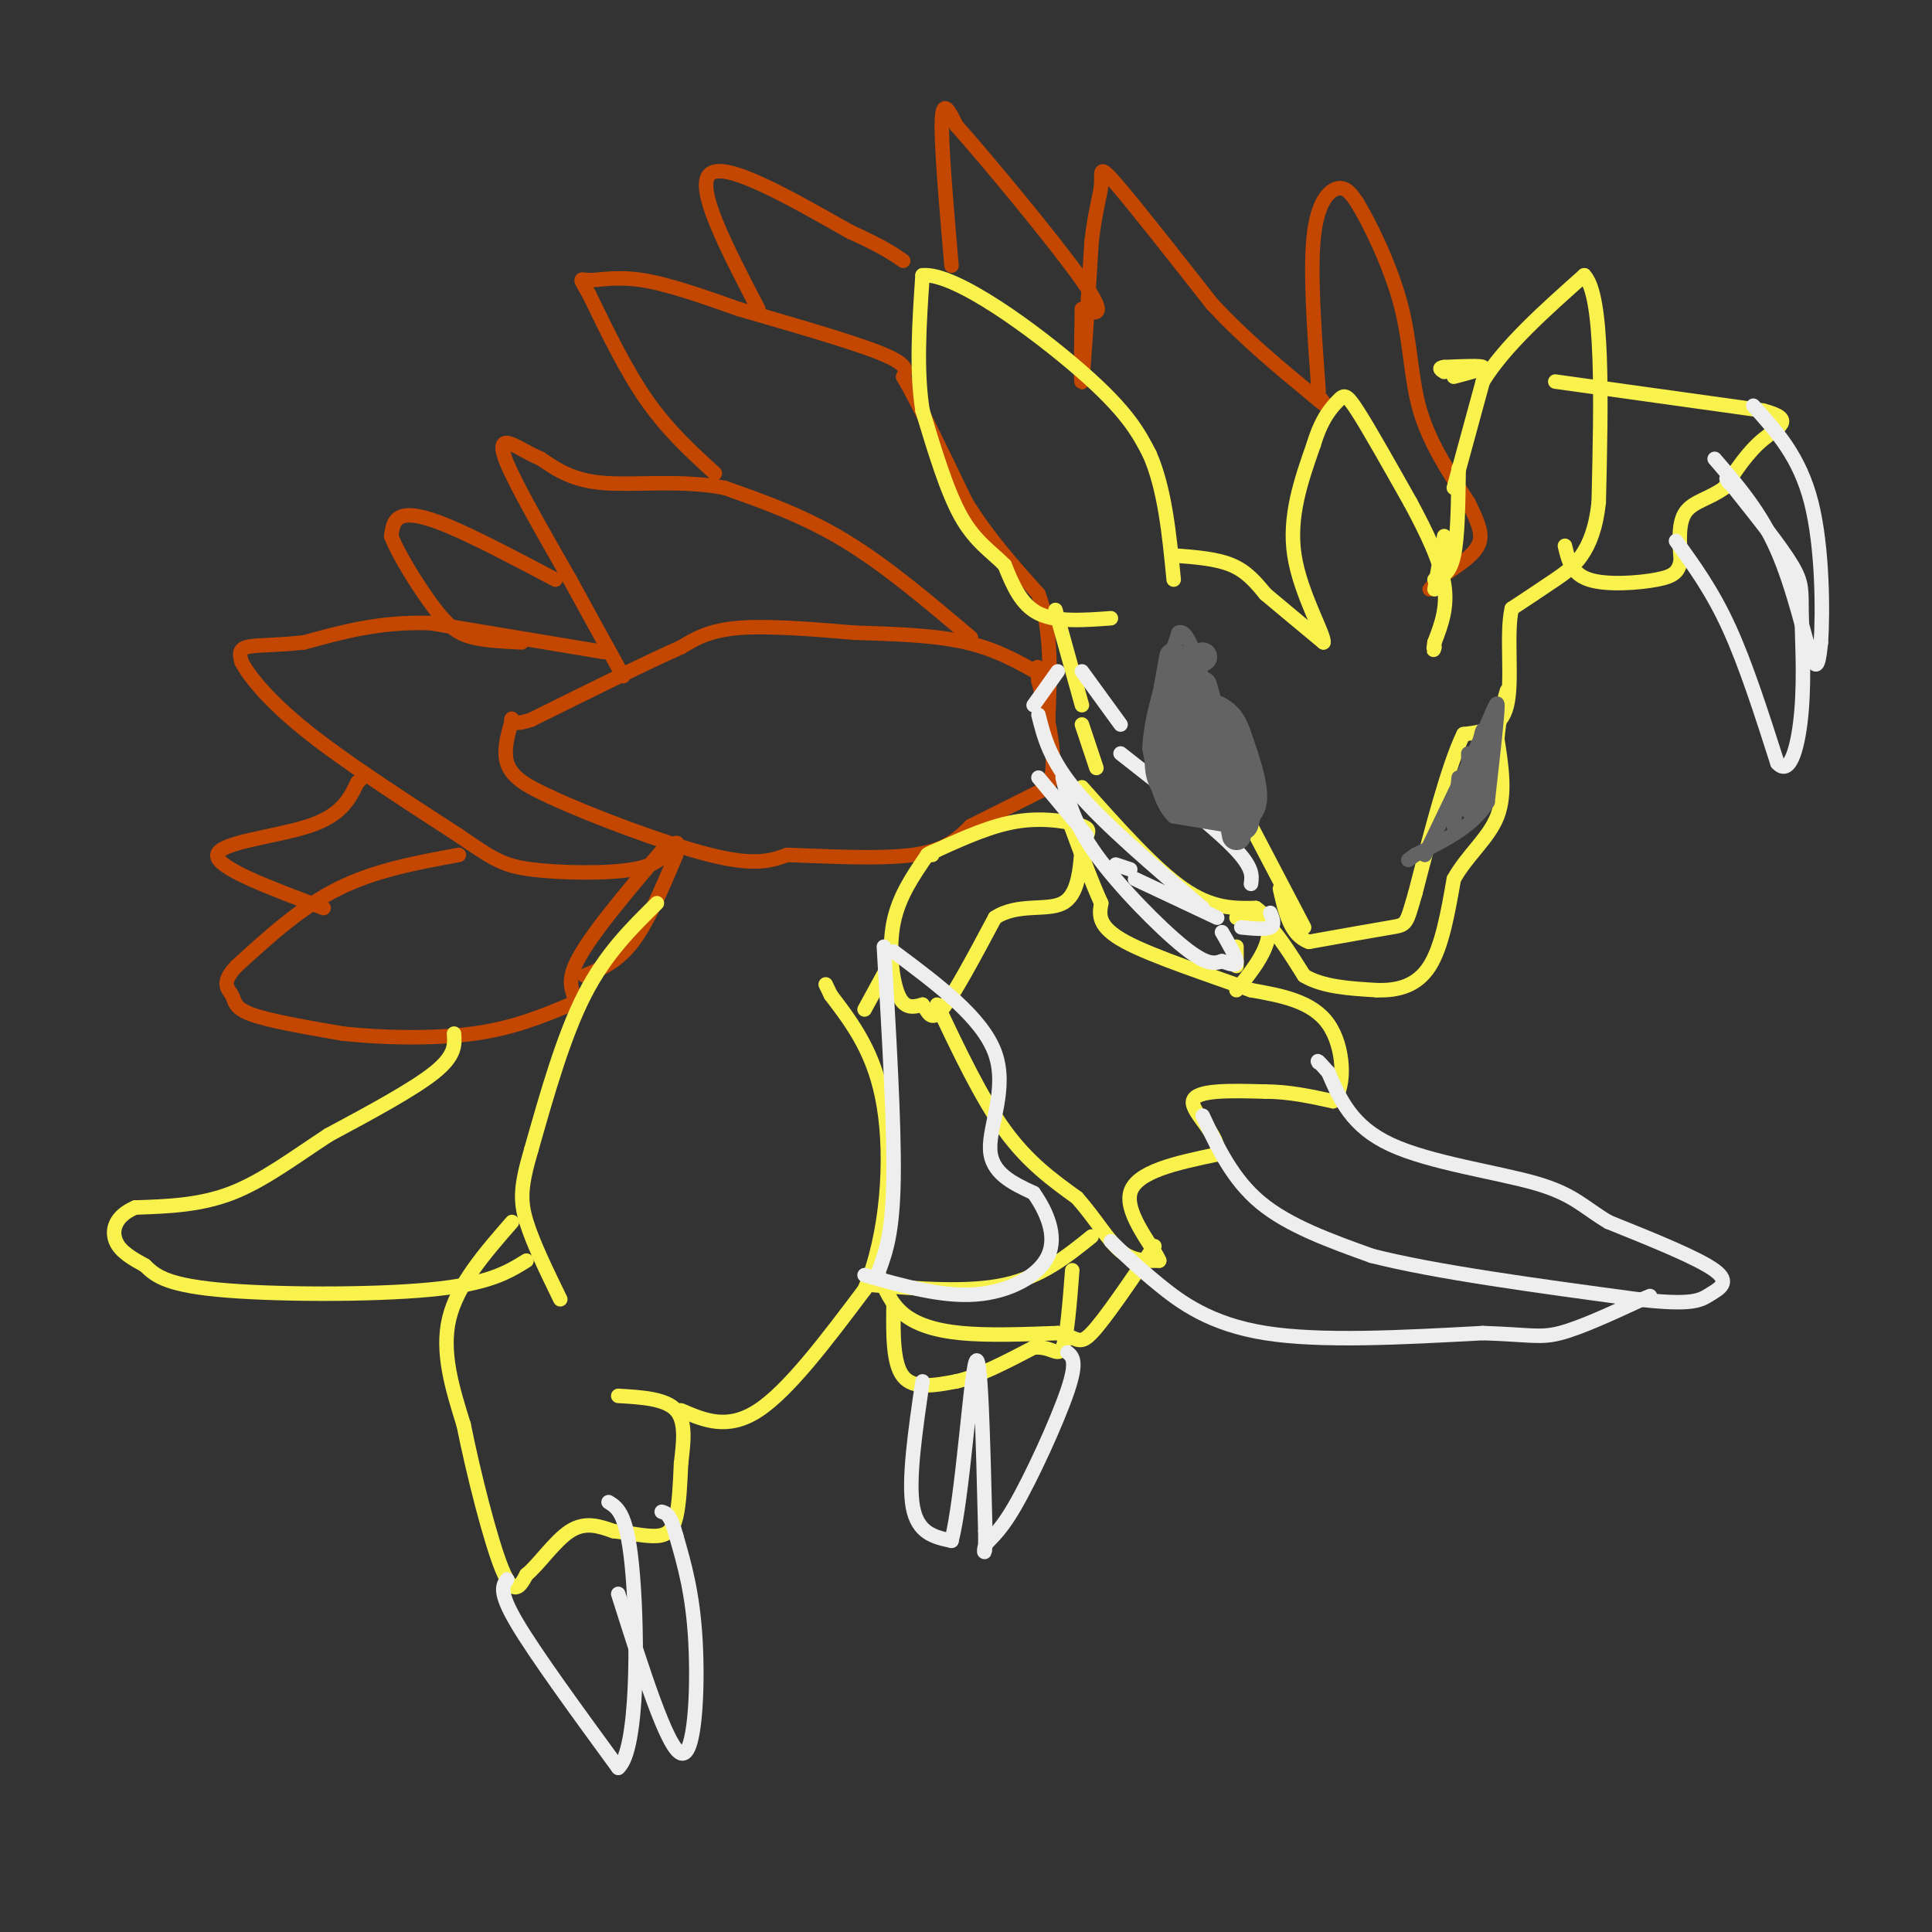 <svg viewBox='0 0 400 400' version='1.1' xmlns='http://www.w3.org/2000/svg' xmlns:xlink='http://www.w3.org/1999/xlink'><rect x="0" y="0" width="400" height="400" fill="#333333" stroke="none"/><g fill='none' stroke='#C34701' stroke-width='3' stroke-linecap='round' stroke-linejoin='round'><path d='M216,140c-4.750,-2.750 -9.500,-5.500 -16,-7c-6.500,-1.500 -14.750,-1.750 -23,-2'/><path d='M177,131c-8.378,-0.711 -17.822,-1.489 -24,-1c-6.178,0.489 -9.089,2.244 -12,4'/><path d='M141,134c-7.167,3.167 -19.083,9.083 -31,15'/><path d='M110,149c-5.536,1.869 -3.875,-0.958 -4,0c-0.125,0.958 -2.036,5.702 -1,9c1.036,3.298 5.018,5.149 9,7'/><path d='M114,165c8.022,3.756 23.578,9.644 33,12c9.422,2.356 12.711,1.178 16,0'/><path d='M163,177c7.733,0.267 19.067,0.933 26,0c6.933,-0.933 9.467,-3.467 12,-6'/><path d='M201,171c4.667,-2.333 10.333,-5.167 16,-8'/><path d='M217,163c2.333,-5.000 0.167,-13.500 -2,-22'/><path d='M215,141c-0.333,-4.000 -0.167,-3.000 0,-2'/><path d='M201,132c-8.750,-7.417 -17.500,-14.833 -26,-20c-8.500,-5.167 -16.750,-8.083 -25,-11'/><path d='M150,101c-8.867,-1.711 -18.533,-0.489 -25,-1c-6.467,-0.511 -9.733,-2.756 -13,-5'/><path d='M112,95c-3.155,-1.405 -4.542,-2.417 -6,-3c-1.458,-0.583 -2.988,-0.738 -1,4c1.988,4.738 7.494,14.369 13,24'/><path d='M118,120c4.000,7.333 7.500,13.667 11,20'/><path d='M115,120c-8.222,-4.333 -16.444,-8.667 -22,-11c-5.556,-2.333 -8.444,-2.667 -10,-2c-1.556,0.667 -1.778,2.333 -2,4'/><path d='M81,111c1.369,3.667 5.792,10.833 9,15c3.208,4.167 5.202,5.333 8,6c2.798,0.667 6.399,0.833 10,1'/><path d='M125,135c0.000,0.000 -36.000,-6.000 -36,-6'/><path d='M89,129c-10.333,-0.333 -18.167,1.833 -26,4'/><path d='M63,133c-6.667,0.711 -10.333,0.489 -12,1c-1.667,0.511 -1.333,1.756 -1,3'/><path d='M50,137c1.311,2.600 5.089,7.600 13,14c7.911,6.400 19.956,14.200 32,22'/><path d='M95,173c7.190,4.929 9.167,6.250 15,7c5.833,0.750 15.524,0.929 21,0c5.476,-0.929 6.738,-2.964 8,-5'/><path d='M139,175c1.500,-0.833 1.250,-0.417 1,0'/><path d='M95,177c-8.667,1.583 -17.333,3.167 -25,7c-7.667,3.833 -14.333,9.917 -21,16'/><path d='M49,200c-3.488,3.643 -1.708,4.750 -1,6c0.708,1.250 0.345,2.643 4,4c3.655,1.357 11.327,2.679 19,4'/><path d='M71,214c8.067,0.889 18.733,1.111 27,0c8.267,-1.111 14.133,-3.556 20,-6'/><path d='M118,208c2.489,-1.600 -1.289,-2.600 1,-8c2.289,-5.400 10.644,-15.200 19,-25'/><path d='M140,177c-2.917,6.917 -5.833,13.833 -9,18c-3.167,4.167 -6.583,5.583 -10,7'/><path d='M67,188c-11.178,-4.178 -22.356,-8.356 -22,-11c0.356,-2.644 12.244,-3.756 19,-6c6.756,-2.244 8.378,-5.622 10,-9'/><path d='M74,162c1.833,-1.667 1.417,-1.333 1,-1'/><path d='M148,98c-4.833,-4.417 -9.667,-8.833 -14,-15c-4.333,-6.167 -8.167,-14.083 -12,-22'/><path d='M122,61c-2.274,-4.012 -1.958,-3.042 0,-3c1.958,0.042 5.560,-0.845 11,0c5.440,0.845 12.720,3.423 20,6'/><path d='M153,64c9.333,2.711 22.667,6.489 29,9c6.333,2.511 5.667,3.756 5,5'/><path d='M187,78c3.000,5.167 8.000,15.583 13,26'/><path d='M200,104c4.667,7.500 9.833,13.250 15,19'/><path d='M215,123c2.833,7.500 2.417,16.750 2,26'/><path d='M217,149c0.333,4.833 0.167,3.917 0,3'/><path d='M157,64c-6.583,-12.667 -13.167,-25.333 -10,-28c3.167,-2.667 16.083,4.667 29,12'/><path d='M176,48c6.667,3.000 8.833,4.500 11,6'/><path d='M197,55c-1.083,-12.583 -2.167,-25.167 -2,-30c0.167,-4.833 1.583,-1.917 3,1'/><path d='M198,26c6.244,7.000 20.356,24.000 26,32c5.644,8.000 2.822,7.000 0,6'/><path d='M224,64c-0.089,5.556 -0.311,16.444 0,15c0.311,-1.444 1.156,-15.222 2,-29'/><path d='M226,50c0.821,-6.905 1.875,-9.667 2,-12c0.125,-2.333 -0.679,-4.238 3,0c3.679,4.238 11.839,14.619 20,25'/><path d='M251,63c6.833,7.333 13.917,13.167 21,19'/><path d='M272,82c3.667,3.167 2.333,1.583 1,0'/><path d='M273,81c-0.889,-12.333 -1.778,-24.667 -1,-32c0.778,-7.333 3.222,-9.667 5,-10c1.778,-0.333 2.889,1.333 4,3'/><path d='M281,42c2.536,4.131 6.875,12.958 9,21c2.125,8.042 2.036,15.298 4,22c1.964,6.702 5.982,12.851 10,19'/><path d='M304,104c2.311,4.689 3.089,6.911 2,9c-1.089,2.089 -4.044,4.044 -7,6'/><path d='M299,119c-1.667,1.500 -2.333,2.250 -3,3'/></g>
<g fill='none' stroke='#F9F24D' stroke-width='3' stroke-linecap='round' stroke-linejoin='round'><path d='M301,101c0.000,0.000 6.000,-22.000 6,-22'/><path d='M307,79c4.500,-7.333 12.750,-14.667 21,-22'/><path d='M328,57c4.000,4.167 3.500,25.583 3,47'/><path d='M331,104c-1.133,10.600 -5.467,13.600 -9,16c-3.533,2.400 -6.267,4.200 -9,6'/><path d='M313,126c-1.222,5.111 0.222,14.889 -1,20c-1.222,5.111 -5.111,5.556 -9,6'/><path d='M303,152c-3.167,6.500 -6.583,19.750 -10,33'/><path d='M293,185c-1.911,6.556 -1.689,6.444 -5,7c-3.311,0.556 -10.156,1.778 -17,3'/><path d='M271,195c-3.833,-1.333 -4.917,-6.167 -6,-11'/><path d='M259,171c0.000,0.000 11.000,21.000 11,21'/><path d='M224,146c0.000,0.000 -5.000,-18.000 -5,-18'/><path d='M219,128c-0.833,-3.000 -0.417,-1.500 0,0'/><path d='M230,128c-5.667,0.417 -11.333,0.833 -15,-1c-3.667,-1.833 -5.333,-5.917 -7,-10'/><path d='M208,117c-2.733,-2.800 -6.067,-4.800 -9,-10c-2.933,-5.200 -5.467,-13.600 -8,-22'/><path d='M191,85c-1.333,-8.333 -0.667,-18.167 0,-28'/><path d='M191,57c6.711,-0.667 23.489,11.667 33,20c9.511,8.333 11.756,12.667 14,17'/><path d='M238,94c3.167,7.167 4.083,16.583 5,26'/><path d='M243,115c4.417,0.333 8.833,0.667 12,2c3.167,1.333 5.083,3.667 7,6'/><path d='M262,123c3.167,2.667 7.583,6.333 12,10'/><path d='M274,133c0.356,-1.422 -4.756,-9.978 -6,-18c-1.244,-8.022 1.378,-15.511 4,-23'/><path d='M272,92c1.643,-5.488 3.750,-7.708 5,-9c1.250,-1.292 1.643,-1.655 4,2c2.357,3.655 6.679,11.327 11,19'/><path d='M292,104c3.356,6.200 6.244,12.200 7,17c0.756,4.800 -0.622,8.400 -2,12'/><path d='M297,133c-0.333,2.167 -0.167,1.583 0,1'/><path d='M297,122c0.000,0.000 2.000,-11.000 2,-11'/><path d='M302,97c-0.083,7.083 -0.167,14.167 -1,18c-0.833,3.833 -2.417,4.417 -4,5'/><path d='M301,78c3.167,-0.833 6.333,-1.667 6,-2c-0.333,-0.333 -4.167,-0.167 -8,0'/><path d='M299,76c-1.333,0.167 -0.667,0.583 0,1'/><path d='M322,79c0.000,0.000 43.000,6.000 43,6'/><path d='M365,85c7.044,1.822 3.156,3.378 0,6c-3.156,2.622 -5.578,6.311 -8,10'/><path d='M357,101c-2.978,2.222 -6.422,2.778 -8,5c-1.578,2.222 -1.289,6.111 -1,10'/><path d='M348,116c-0.512,2.369 -1.292,3.292 -5,4c-3.708,0.708 -10.345,1.202 -14,0c-3.655,-1.202 -4.327,-4.101 -5,-7'/><path d='M192,177c-2.956,4.289 -5.911,8.578 -7,14c-1.089,5.422 -0.311,11.978 1,15c1.311,3.022 3.156,2.511 5,2'/><path d='M191,208c1.178,1.378 1.622,3.822 4,1c2.378,-2.822 6.689,-10.911 11,-19'/><path d='M206,190c4.644,-3.089 10.756,-1.311 14,-3c3.244,-1.689 3.622,-6.844 4,-12'/><path d='M224,175c1.190,-2.631 2.167,-3.208 0,-4c-2.167,-0.792 -7.476,-1.798 -13,-1c-5.524,0.798 -11.262,3.399 -17,6'/><path d='M194,176c-3.000,1.167 -2.000,1.083 -1,1'/><path d='M194,208c4.583,9.667 9.167,19.333 14,26c4.833,6.667 9.917,10.333 15,14'/><path d='M223,248c3.978,4.533 6.422,8.867 9,11c2.578,2.133 5.289,2.067 8,2'/><path d='M240,261c-0.889,-2.444 -7.111,-9.556 -6,-14c1.111,-4.444 9.556,-6.222 18,-8'/><path d='M252,239c1.022,-3.600 -5.422,-8.600 -5,-11c0.422,-2.400 7.711,-2.200 15,-2'/><path d='M262,226c4.833,0.000 9.417,1.000 14,2'/><path d='M276,228c2.667,-2.933 2.333,-11.267 -1,-16c-3.333,-4.733 -9.667,-5.867 -16,-7'/><path d='M259,205c-8.044,-2.956 -20.156,-6.844 -26,-10c-5.844,-3.156 -5.422,-5.578 -5,-8'/><path d='M228,187c-2.000,-4.333 -4.500,-11.167 -7,-18'/><path d='M224,163c7.500,8.417 15.000,16.833 21,21c6.000,4.167 10.500,4.083 15,4'/><path d='M260,188c3.044,2.000 3.156,5.000 2,8c-1.156,3.000 -3.578,6.000 -6,9'/><path d='M256,196c0.000,0.000 0.000,4.000 0,4'/><path d='M227,159c0.000,0.000 -3.000,-9.000 -3,-9'/><path d='M256,190c1.833,-0.500 3.667,-1.000 6,1c2.333,2.000 5.167,6.500 8,11'/><path d='M270,202c3.833,2.333 9.417,2.667 15,3'/><path d='M285,205c4.556,0.156 8.444,-0.956 11,-5c2.556,-4.044 3.778,-11.022 5,-18'/><path d='M301,182c2.778,-4.978 7.222,-8.422 9,-13c1.778,-4.578 0.889,-10.289 0,-16'/><path d='M310,153c0.333,-4.333 1.167,-7.167 2,-10'/><path d='M136,187c-5.333,5.250 -10.667,10.500 -15,19c-4.333,8.500 -7.667,20.250 -11,32'/><path d='M110,238c-2.244,7.600 -2.356,10.600 -1,15c1.356,4.400 4.178,10.200 7,16'/><path d='M106,253c-5.667,6.500 -11.333,13.000 -13,20c-1.667,7.000 0.667,14.500 3,22'/><path d='M96,295c2.022,10.044 5.578,24.156 8,30c2.422,5.844 3.711,3.422 5,1'/><path d='M109,326c2.378,-1.844 5.822,-6.956 9,-9c3.178,-2.044 6.089,-1.022 9,0'/><path d='M127,317c3.202,0.333 6.708,1.167 9,1c2.292,-0.167 3.369,-1.333 4,-4c0.631,-2.667 0.815,-6.833 1,-11'/><path d='M141,303c0.467,-4.022 1.133,-8.578 -1,-11c-2.133,-2.422 -7.067,-2.711 -12,-3'/><path d='M141,292c4.833,2.083 9.667,4.167 16,0c6.333,-4.167 14.167,-14.583 22,-25'/><path d='M179,267c4.800,-11.311 5.800,-27.089 4,-38c-1.800,-10.911 -6.400,-16.956 -11,-23'/><path d='M172,206c-1.833,-3.833 -0.917,-1.917 0,0'/><path d='M179,209c0.000,0.000 6.000,-11.000 6,-11'/><path d='M180,266c10.167,0.833 20.333,1.667 28,0c7.667,-1.667 12.833,-5.833 18,-10'/><path d='M182,264c1.222,2.933 2.444,5.867 5,8c2.556,2.133 6.444,3.467 12,4c5.556,0.533 12.778,0.267 20,0'/><path d='M219,276c4.089,0.800 4.311,2.800 7,0c2.689,-2.800 7.844,-10.400 13,-18'/><path d='M185,270c-0.083,6.167 -0.167,12.333 2,15c2.167,2.667 6.583,1.833 11,1'/><path d='M198,286c4.500,-1.000 10.250,-4.000 16,-7'/><path d='M214,279c3.733,-0.378 5.067,2.178 6,0c0.933,-2.178 1.467,-9.089 2,-16'/><path d='M94,214c0.167,2.250 0.333,4.500 -4,8c-4.333,3.500 -13.167,8.250 -22,13'/><path d='M68,235c-6.978,4.556 -13.422,9.444 -20,12c-6.578,2.556 -13.289,2.778 -20,3'/><path d='M28,250c-4.267,1.800 -4.933,4.800 -4,7c0.933,2.200 3.467,3.600 6,5'/><path d='M30,262c1.940,1.833 3.792,3.917 15,5c11.208,1.083 31.774,1.167 44,0c12.226,-1.167 16.113,-3.583 20,-6'/></g>
<g fill='none' stroke='#EEEEEE' stroke-width='3' stroke-linecap='round' stroke-linejoin='round'><path d='M347,112c3.750,5.167 7.500,10.333 11,18c3.500,7.667 6.750,17.833 10,28'/><path d='M368,158c2.686,2.944 4.400,-3.695 5,-11c0.600,-7.305 0.085,-15.274 0,-20c-0.085,-4.726 0.262,-6.207 -2,-10c-2.262,-3.793 -7.131,-9.896 -12,-16'/><path d='M359,101c-2.167,-2.833 -1.583,-1.917 -1,-1'/><path d='M355,95c4.756,5.511 9.511,11.022 13,19c3.489,7.978 5.711,18.422 7,22c1.289,3.578 1.644,0.289 2,-3'/><path d='M377,133c0.400,-6.022 0.400,-19.578 -2,-29c-2.400,-9.422 -7.200,-14.711 -12,-20'/><path d='M249,231c3.083,6.583 6.167,13.167 12,18c5.833,4.833 14.417,7.917 23,11'/><path d='M284,260c13.000,3.333 34.000,6.167 55,9'/><path d='M339,269c11.583,1.345 13.042,0.208 15,-1c1.958,-1.208 4.417,-2.488 1,-5c-3.417,-2.512 -12.708,-6.256 -22,-10'/><path d='M333,253c-5.167,-3.060 -7.083,-5.708 -15,-8c-7.917,-2.292 -21.833,-4.226 -30,-8c-8.167,-3.774 -10.583,-9.387 -13,-15'/><path d='M275,222c-2.500,-2.833 -2.250,-2.417 -2,-2'/><path d='M230,257c2.778,2.689 5.556,5.378 10,9c4.444,3.622 10.556,8.178 22,10c11.444,1.822 28.222,0.911 45,0'/><path d='M307,276c9.800,0.311 11.800,1.089 16,0c4.200,-1.089 10.600,-4.044 17,-7'/><path d='M340,269c2.833,-1.167 1.417,-0.583 0,0'/><path d='M191,286c-1.500,10.250 -3.000,20.500 -2,26c1.000,5.500 4.500,6.250 8,7'/><path d='M197,319c2.267,-8.689 3.933,-33.911 5,-37c1.067,-3.089 1.533,15.956 2,35'/><path d='M204,317c0.121,6.222 -0.576,4.276 0,3c0.576,-1.276 2.424,-1.882 6,-8c3.576,-6.118 8.879,-17.748 11,-24c2.121,-6.252 1.061,-7.126 0,-8'/><path d='M105,327c-0.917,1.250 -1.833,2.500 2,9c3.833,6.500 12.417,18.250 21,30'/><path d='M128,366c4.156,-3.556 4.044,-27.444 3,-40c-1.044,-12.556 -3.022,-13.778 -5,-15'/><path d='M128,330c5.067,16.000 10.133,32.000 13,33c2.867,1.000 3.533,-13.000 3,-23c-0.533,-10.000 -2.267,-16.000 -4,-22'/><path d='M140,318c-1.167,-4.500 -2.083,-4.750 -3,-5'/><path d='M182,263c1.417,-3.917 2.833,-7.833 3,-19c0.167,-11.167 -0.917,-29.583 -2,-48'/><path d='M185,197c9.178,6.844 18.356,13.689 21,21c2.644,7.311 -1.244,15.089 -1,20c0.244,4.911 4.622,6.956 9,9'/><path d='M214,247c2.690,3.810 4.917,8.833 3,13c-1.917,4.167 -7.976,7.476 -15,8c-7.024,0.524 -15.012,-1.738 -23,-4'/><path d='M220,161c1.133,4.711 2.267,9.422 7,16c4.733,6.578 13.067,15.022 18,19c4.933,3.978 6.467,3.489 8,3'/><path d='M253,199c2.044,0.733 3.156,1.067 3,0c-0.156,-1.067 -1.578,-3.533 -3,-6'/><path d='M252,190c0.000,0.000 -17.000,-8.000 -17,-8'/><path d='M234,180c0.000,0.000 -3.000,-1.000 -3,-1'/><path d='M225,173c0.000,0.000 -10.000,-12.000 -10,-12'/><path d='M215,148c1.167,4.667 2.333,9.333 8,16c5.667,6.667 15.833,15.333 26,24'/><path d='M257,192c2.500,0.250 5.000,0.500 6,0c1.000,-0.500 0.500,-1.750 0,-3'/><path d='M259,183c0.250,-1.750 0.500,-3.500 -4,-8c-4.500,-4.500 -13.750,-11.750 -23,-19'/><path d='M232,150c0.000,0.000 -8.000,-11.000 -8,-11'/><path d='M219,139c0.000,0.000 -5.000,7.000 -5,7'/></g>
<g fill='none' stroke='#636364' stroke-width='3' stroke-linecap='round' stroke-linejoin='round'><path d='M258,171c0.000,0.000 0.100,0.100 0.1,0.1'/><path d='M255,171c0.000,0.000 -12.000,-2.000 -12,-2'/><path d='M243,169c-2.833,-2.667 -3.917,-8.333 -5,-14'/><path d='M238,155c0.167,-6.333 3.083,-15.167 6,-24'/><path d='M244,131c2.167,-1.167 4.583,7.917 7,17'/><path d='M251,148c2.867,5.356 6.533,10.244 8,14c1.467,3.756 0.733,6.378 0,9'/><path d='M259,171c-0.500,1.667 -1.750,1.333 -3,1'/><path d='M295,177c0.000,0.000 12.000,-25.000 12,-25'/><path d='M307,152c2.622,-5.844 3.178,-7.956 3,-5c-0.178,2.956 -1.089,10.978 -2,19'/><path d='M308,166c-2.833,5.000 -8.917,8.000 -15,11'/><path d='M293,177c-2.500,1.833 -1.250,0.917 0,0'/><path d='M301,171c0.000,0.000 1.000,-10.000 1,-10'/><path d='M304,156c0.000,0.000 0.000,12.000 0,12'/><path d='M304,168c0.000,0.000 2.000,-8.000 2,-8'/><path d='M306,155c0.583,-2.583 1.167,-5.167 1,-3c-0.167,2.167 -1.083,9.083 -2,16'/></g>
<g fill='none' stroke='#636364' stroke-width='6' stroke-linecap='round' stroke-linejoin='round'><path d='M243,136c-1.583,8.667 -3.167,17.333 -3,22c0.167,4.667 2.083,5.333 4,6'/><path d='M244,164c2.756,2.311 7.644,5.089 9,4c1.356,-1.089 -0.822,-6.044 -3,-11'/><path d='M250,157c-1.167,-4.500 -2.583,-10.250 -4,-16'/><path d='M246,137c-0.667,5.500 -1.333,11.000 0,15c1.333,4.000 4.667,6.500 8,9'/><path d='M254,162c0.000,0.000 2.000,11.000 2,11'/><path d='M243,155c1.889,4.733 3.778,9.467 7,12c3.222,2.533 7.778,2.867 9,0c1.222,-2.867 -0.889,-8.933 -3,-15'/><path d='M256,152c-1.167,-3.333 -2.583,-4.167 -4,-5'/><path d='M252,152c1.250,4.833 2.500,9.667 2,8c-0.500,-1.667 -2.750,-9.833 -5,-18'/><path d='M249,136c-1.467,0.356 -2.933,0.711 -2,4c0.933,3.289 4.267,9.511 5,11c0.733,1.489 -1.133,-1.756 -3,-5'/></g>
</svg>
